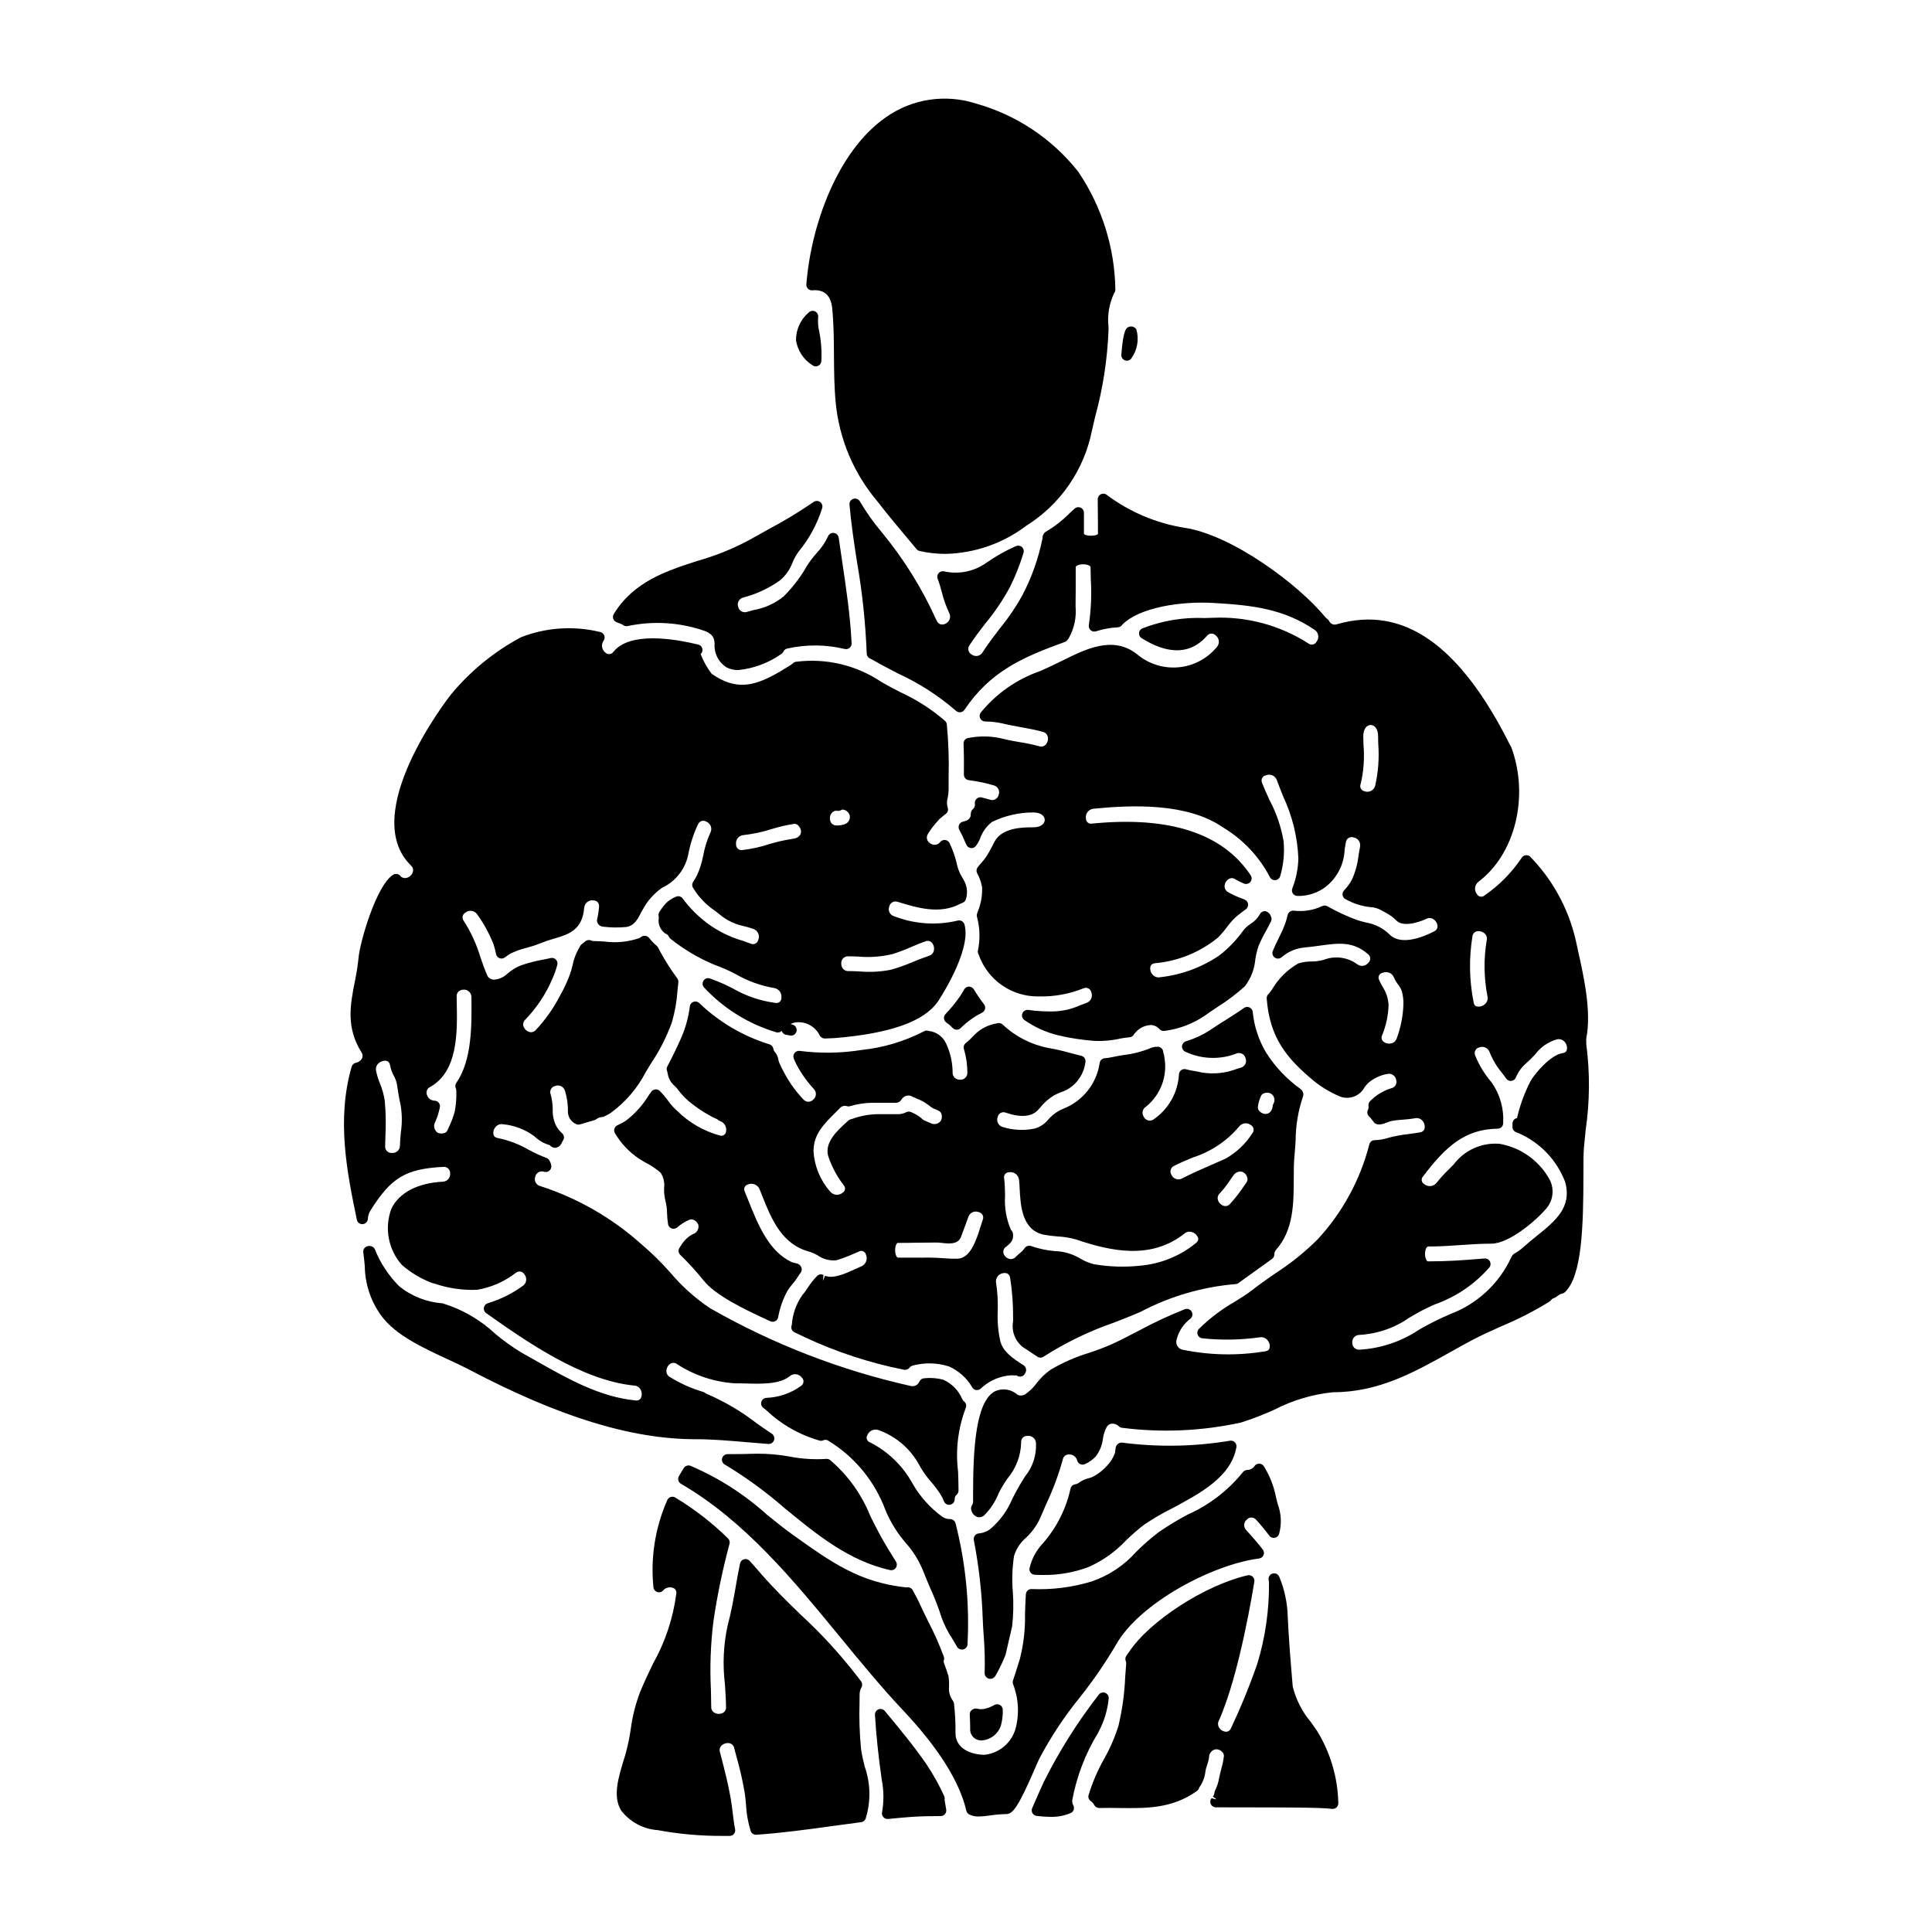 <?xml version="1.0" encoding="UTF-8"?>
<!-- Uploaded to: SVG Repo, www.svgrepo.com, Generator: SVG Repo Mixer Tools -->
<svg fill="#000000" width="800px" height="800px" version="1.1" viewBox="144 144 512 512" xmlns="http://www.w3.org/2000/svg">
 <g>
  <path d="m402.07 406.18c-0.285-0.441-0.766-0.711-1.289-0.723-0.527 0.004-1.008 0.293-1.262 0.754-0.367 0.645-0.73 1.262-1.094 1.797-1.152 1.676-2.438 3.258-3.848 4.723-0.305 0.316-0.457 0.75-0.41 1.188 0.043 0.438 0.281 0.832 0.648 1.078 0.602 0.41 1.16 0.891 1.66 1.426 0.559 0.59 1.484 0.617 2.078 0.066 1.66-1.66 3.578-3.047 5.676-4.102 0.406-0.191 0.707-0.555 0.812-0.992 0.109-0.438 0.008-0.898-0.266-1.254-0.984-1.266-1.887-2.586-2.707-3.961z"/>
  <path d="m403.7 605.22c0.125 0 0.246 0.02 0.375 0.02 2.348-0.125 4.387-1.66 5.152-3.887 0.402-1.418 0.574-2.894 0.508-4.371-0.047-0.504-0.348-0.949-0.797-1.18-0.449-0.23-0.984-0.219-1.422 0.035-0.684 0.398-1.418 0.703-2.18 0.91-0.781 0.246-1.613 0.27-2.406 0.066-0.359-0.086-0.738-0.035-1.062 0.145-0.559 0.25-0.906 0.812-0.875 1.426 0.062 1.18 0.117 2.363 0.117 3.629-0.086 0.77 0.141 1.539 0.625 2.141 0.488 0.602 1.195 0.988 1.965 1.066z"/>
  <path d="m374.62 545.71c-2.293-5.715-5.941-10.785-10.625-14.777-0.301-0.238-0.684-0.348-1.066-0.309-3.25 0.207-6.516-0.008-9.711-0.629-2.844-0.516-5.731-0.77-8.625-0.754-2.613 0.09-5.223 0.121-7.805 0.121-0.668 0-1.254 0.453-1.422 1.102-0.168 0.645 0.121 1.324 0.703 1.652 5.613 3.375 10.914 7.238 15.848 11.551 8.383 6.891 17.047 14.02 27.969 16.422 0.102 0.023 0.207 0.035 0.312 0.035 0.539-0.004 1.031-0.293 1.289-0.766 0.262-0.469 0.246-1.039-0.039-1.496-1.52-2.434-3.148-5.039-4.602-7.793-0.82-1.512-1.535-2.969-2.227-4.359z"/>
  <path d="m359.31 240.79c0.254 0.191 0.566 0.297 0.887 0.297 0.223 0 0.441-0.051 0.645-0.148 0.496-0.242 0.816-0.742 0.828-1.297 0.145-2.894-0.102-5.797-0.738-8.621-0.156-1.016-0.191-2.043-0.102-3.062 0.043-0.617-0.305-1.199-0.867-1.453-0.566-0.254-1.227-0.129-1.66 0.312-2.141 1.836-3.367 4.516-3.359 7.336 0.414 2.742 2.012 5.172 4.367 6.637z"/>
  <path d="m359.28 220.94c3.176-0.289 4.93 1.352 5.273 4.828 0.395 4.086 0.43 8.305 0.457 12.379 0.027 4.144 0.059 8.426 0.469 12.633v0.004c0.938 9.605 4.781 18.695 11.02 26.059 2.754 3.574 5.68 7.051 8.5 10.414l1.906 2.269v0.004c0.211 0.25 0.496 0.426 0.816 0.496 2.262 0.504 4.574 0.758 6.891 0.762 7.723-0.184 15.195-2.789 21.355-7.453 9.023-5.641 15.32-14.754 17.402-25.191l0.855-3.688c2.047-7.465 3.238-15.137 3.543-22.871v-0.965c-0.352-3.082 0.18-6.203 1.527-8.996 0.172-0.227 0.273-0.5 0.293-0.785-0.152-11.18-3.574-22.07-9.84-31.332-6.894-8.73-16.379-15.055-27.09-18.059-8.09-2.621-16.938-1.277-23.883 3.625-12.891 8.953-19.871 28.699-21.082 44.293-0.031 0.43 0.129 0.855 0.438 1.156 0.309 0.305 0.734 0.457 1.164 0.418z"/>
  <path d="m442.09 239.48c0.605 0.242 1.297 0.059 1.695-0.453 1.637-2.238 2.133-5.113 1.348-7.773-0.391-0.559-1.07-0.832-1.734-0.703-1.039 0.262-1.707 0.895-2.234 7.441h-0.004c-0.051 0.645 0.328 1.25 0.93 1.488z"/>
  <path d="m410.54 438.87c4 1.352 6.875 1.102 8.562-0.734l0.543-0.602v-0.004c1.016-1.281 2.254-2.375 3.656-3.227 0.602-0.324 1.223-0.609 1.859-0.852 1.684-0.539 3.172-1.551 4.297-2.914 1.223-1.461 1.992-3.254 2.203-5.148 0.086-0.746-0.402-1.438-1.133-1.605-1.074-0.246-2.141-0.531-3.195-0.812-1.848-0.523-3.719-0.949-5.609-1.273-4.519-0.891-8.695-3.047-12.035-6.219-0.352-0.312-0.832-0.438-1.293-0.336-0.035 0-0.598 0.137-0.625 0.148-1.852 0.348-3.574 1.191-4.984 2.441-0.395 0.363-0.789 0.742-1.133 1.117-0.512 0.555-1.066 1.062-1.66 1.523-0.512 0.367-0.734 1.023-0.547 1.625 0.609 2.039 0.918 4.152 0.918 6.277 0.02 0.512-0.18 1.004-0.547 1.359-0.367 0.352-0.867 0.531-1.375 0.496-0.52 0.035-1.027-0.145-1.402-0.5-0.379-0.352-0.594-0.848-0.59-1.367 0-2.688-0.598-5.344-1.75-7.777-0.84-1.805-2.562-3.043-4.539-3.269-0.426-0.168-0.906-0.137-1.305 0.09-5.113 2.652-10.684 4.324-16.414 4.93-5.461 0.879-11.023 0.969-16.512 0.262-0.516-0.07-1.031 0.141-1.355 0.551s-0.406 0.957-0.219 1.445c0.234 0.613 0.504 1.207 0.812 1.785 1.234 2.293 2.75 4.414 4.519 6.324 0.367 0.379 0.562 0.895 0.531 1.426-0.027 0.527-0.273 1.02-0.684 1.359-0.328 0.371-0.801 0.582-1.297 0.582-0.496 0-0.969-0.211-1.301-0.582-1.836-1.922-3.422-4.066-4.723-6.383-0.664-1.145-1.258-2.328-1.773-3.543-0.039-0.105-0.078-0.293-0.133-0.496h-0.004c-0.09-0.727-0.371-1.418-0.812-2.004-0.281-0.277-0.469-0.637-0.539-1.023-0.09-0.559-0.488-1.016-1.027-1.18-6.981-2.144-13.359-5.894-18.625-10.949-0.402-0.379-0.98-0.504-1.5-0.328-0.523 0.18-0.902 0.633-0.98 1.18-0.352 2.848-1.105 5.633-2.246 8.266-1.246 2.816-2.465 5.328-3.719 7.676h-0.004c-0.191 0.363-0.227 0.793-0.094 1.18 0.094 0.242 0.16 0.492 0.191 0.746 0.207 1.309 0.895 2.492 1.926 3.324 0.25 0.25 0.484 0.512 0.703 0.789 1.094 1.504 2.406 2.84 3.894 3.953l0.305 0.219v0.004c1.344 1.035 2.766 1.965 4.254 2.777 0.59 0.355 1.207 0.664 1.848 0.922l0.289 0.168h-0.004c0.18 0.188 0.402 0.32 0.648 0.395 1.164 0.395 1.852 1.594 1.602 2.797-0.039 0.363-0.238 0.691-0.539 0.898-0.305 0.207-0.684 0.27-1.039 0.172-4.293-1.168-8.215-3.426-11.379-6.559-0.91-0.805-1.723-1.711-2.422-2.703-0.668-0.918-1.402-1.781-2.199-2.586-0.32-0.297-0.75-0.438-1.184-0.395-0.426 0.043-0.816 0.266-1.066 0.617l-0.625 0.887c-1.582 2.617-3.641 4.918-6.07 6.777-0.727 0.469-1.492 0.883-2.281 1.23-0.383 0.184-0.672 0.52-0.789 0.926-0.121 0.406-0.059 0.848 0.172 1.203 1.602 2.711 3.801 5.019 6.422 6.762 0.562 0.363 1.18 0.723 1.852 1.098 1.371 0.703 2.652 1.57 3.816 2.586 0.773 1.199 1.094 2.633 0.91 4.051-0.039 1.207 0.094 2.414 0.395 3.582 0.254 1.031 0.387 2.09 0.391 3.152 0.031 0.953 0.117 1.906 0.266 2.852 0.094 0.523 0.461 0.953 0.965 1.129 0.5 0.176 1.055 0.07 1.457-0.273 0.988-0.875 2.113-1.574 3.332-2.07 0.371-0.121 0.773-0.082 1.117 0.105 0.535 0.262 0.953 0.719 1.156 1.277 0.23 1.105-0.438 2.199-1.527 2.5-1.008 0.527-1.879 1.281-2.547 2.207l-0.277 0.395c-0.195 0.285-0.395 0.559-0.555 0.848l0.004-0.004c-0.492 0.59-0.449 1.457 0.098 1.996 2.199 2.141 4.266 4.41 6.191 6.801 3.102 3.883 10.352 7.477 17.711 10.82 0.414 0.184 0.891 0.172 1.293-0.035 0.402-0.211 0.684-0.594 0.762-1.039 0.434-2.453 1.262-4.82 2.461-7.004 0.383-0.617 0.812-1.199 1.293-1.742 0.535-0.621 1.027-1.277 1.469-1.969 0.152-0.273 0.332-0.52 0.504-0.766l0.332-0.473c0.238-0.438 0.246-0.961 0.023-1.406-0.23-0.469-0.668-0.805-1.18-0.91-0.473-0.07-0.938-0.195-1.383-0.375-6.062-2.875-8.902-9.996-11.414-16.281l-0.938-2.336v0.004c-0.203-0.348-0.23-0.773-0.078-1.148 0.156-0.375 0.473-0.656 0.867-0.762 0.566-0.254 1.211-0.273 1.789-0.051 0.578 0.219 1.047 0.664 1.301 1.23l0.723 1.797c2.434 6.102 5.191 13.012 12.715 14.879 0.68 0.238 1.34 0.539 1.969 0.898 1.449 1.043 3.238 1.508 5.012 1.305 1.656-0.504 3.273-1.117 4.848-1.836l1.074-0.461c0.344-0.199 0.762-0.227 1.133-0.074 0.367 0.156 0.641 0.473 0.738 0.863 0.535 1.188 0.008 2.582-1.18 3.121-0.484 0.199-1.012 0.445-1.574 0.699-2.488 1.145-5.879 2.719-8.082 1.801l-0.562 1.367 0.152-1.574h0.004c-0.555-0.273-1.223-0.176-1.676 0.25-0.918 0.926-1.734 1.953-2.43 3.062-0.465 0.715-0.973 1.402-1.52 2.055-1.629 2.328-2.586 5.062-2.777 7.898-0.16 0.355-0.172 0.762-0.035 1.125 0.137 0.367 0.418 0.66 0.773 0.824 1.023 0.473 1.969 0.91 2.781 1.32v-0.004c8.352 3.906 17.141 6.785 26.184 8.582 0.547 0.121 1.117-0.078 1.473-0.512 0.23-0.293 0.547-0.5 0.906-0.594 3.144-0.836 6.457-0.754 9.555 0.234 2.606 1.145 4.777 3.094 6.195 5.566 0.219 0.367 0.586 0.621 1.008 0.695 0.086 0.008 0.168 0.008 0.254 0 0.371 0 0.73-0.137 1-0.391 0.105-0.09 0.211-0.188 0.469-0.438v0.004c2.125-1.832 4.789-2.918 7.59-3.086 1.008 0 1.43 0.094 1.387 0 0.375 0.32 0.883 0.434 1.359 0.297 0.477-0.133 0.852-0.496 1.004-0.969 0.402-0.688 0.188-1.574-0.488-2-2.981-1.875-5.324-3.543-6.117-6.203-0.617-2.707-0.859-5.488-0.719-8.266 0.082-2.469-0.066-4.941-0.445-7.383-0.098-0.594 0.051-1.203 0.41-1.684 0.363-0.48 0.906-0.793 1.504-0.863 0.398-0.082 0.816-0.027 1.18 0.164 0.355 0.242 0.586 0.633 0.629 1.066 0.566 3.543 0.832 7.133 0.789 10.723v0.812c-0.469 2.57 0.516 5.188 2.559 6.812 1.137 0.75 2.309 1.504 3.75 2.477 0.516 0.43 1.258 0.457 1.801 0.062 5.832-3.727 12.082-6.75 18.625-9.004 2.519-0.984 4.938-1.934 7.109-2.887h-0.004c7.769-4.086 16.281-6.574 25.031-7.316 0.301-0.004 0.59-0.098 0.836-0.273 2.992-2.125 5.984-4.277 8.914-6.402h0.004c0.379-0.273 0.609-0.711 0.613-1.18-0.008-0.492 0.18-0.969 0.523-1.324 4.578-5.18 4.598-12.289 4.621-18.562 0-2.203 0-4.281 0.191-6.242 0.133-1.414 0.219-2.789 0.305-4.148 0.027-3.981 0.699-7.93 1.992-11.699 0.168-0.684-0.078-1.402-0.633-1.84-3.652-2.606-6.773-5.894-9.184-9.68-1.961-3.297-3.172-6.984-3.543-10.805-0.062-0.52-0.395-0.969-0.875-1.18-0.477-0.215-1.035-0.152-1.457 0.156-1.551 1.117-3.215 2.152-4.789 3.148-1.277 0.789-2.504 1.574-3.57 2.297v0.004c-2.152 1.488-4.523 2.629-7.031 3.379-0.559 0.18-0.957 0.676-1.016 1.258-0.062 0.586 0.23 1.148 0.742 1.438 4.34 2.09 9.352 2.266 13.828 0.488 0.48-0.148 1.004-0.086 1.438 0.172 0.438 0.258 0.742 0.684 0.844 1.18 0.18 0.488 0.148 1.027-0.09 1.492-0.234 0.465-0.652 0.809-1.148 0.953l-0.922 0.27v-0.004c-3.016 1.195-6.301 1.547-9.5 1.012-0.648-0.172-1.328-0.293-2.008-0.395-0.707-0.102-1.402-0.25-2.086-0.441-0.422-0.129-0.879-0.066-1.246 0.176-0.371 0.238-0.613 0.633-0.66 1.074-0.246 4.863-2.758 9.332-6.789 12.066-0.426 0.273-0.945 0.348-1.43 0.211-0.48-0.137-0.883-0.477-1.102-0.93-0.301-0.426-0.41-0.957-0.301-1.465 0.109-0.512 0.426-0.953 0.871-1.219 3.938-3.172 5.809-8.258 4.859-13.227 0-0.277-0.059-0.555-0.168-0.812-0.074-0.156-0.113-0.324-0.113-0.492-0.031-0.398-0.223-0.77-0.527-1.023-0.309-0.258-0.707-0.379-1.102-0.336-0.457-0.004-0.91 0.066-1.344 0.207-2.43 1.023-4.996 1.699-7.617 2-1.137 0.188-2.238 0.395-3.254 0.602-0.555 0.121-1.117 0.203-1.68 0.238-0.66 0.062-1.199 0.559-1.316 1.211-0.383 2.68-1.469 5.211-3.141 7.34-1.676 2.125-3.879 3.773-6.391 4.781-1.574 0.625-2.973 1.617-4.082 2.891-0.941 1.188-2.242 2.039-3.703 2.43-2.812 0.559-5.723 0.402-8.461-0.453-0.531-0.176-0.965-0.562-1.199-1.066-0.238-0.508-0.25-1.09-0.043-1.609 0.102-0.449 0.398-0.832 0.805-1.047 0.41-0.211 0.895-0.234 1.32-0.062zm56.73 21.371c1.047-1.148 1.996-2.379 2.848-3.68l0.727-1.031c0.398-0.625 1.07-1.023 1.809-1.066 0.336 0.004 0.66 0.098 0.941 0.277 0.492 0.309 0.836 0.805 0.957 1.371 0.109 0.402 0.043 0.832-0.176 1.184l-0.641 0.922-0.004-0.004c-1.121 1.707-2.379 3.32-3.758 4.828-0.383 0.477-1.012 0.688-1.605 0.539-0.766-0.223-1.371-0.812-1.605-1.574-0.188-0.637 0.012-1.324 0.508-1.766zm1.492-9.18c-1.203 0.547-2.422 1.074-3.629 1.602-2.617 1.133-5.32 2.309-7.918 3.664l-0.004 0.004c-0.492 0.254-1.066 0.293-1.59 0.105-0.52-0.184-0.941-0.578-1.164-1.086-0.262-0.395-0.336-0.879-0.211-1.336 0.129-0.453 0.449-0.828 0.875-1.027 1.574-0.82 3.25-1.516 4.91-2.211 4.797-1.512 9.066-4.352 12.316-8.188 0.352-0.484 0.887-0.801 1.484-0.883 0.594-0.078 1.195 0.086 1.664 0.457 0.375 0.207 0.637 0.57 0.711 0.988 0.078 0.422-0.039 0.852-0.316 1.176-1.781 2.805-4.231 5.117-7.129 6.734zm8.582-13.656h-0.004c0.125-1.051 0.418-2.078 0.871-3.035 0.176-0.336 0.488-0.586 0.859-0.676 0.234-0.074 0.48-0.113 0.727-0.113 0.355-0.012 0.707 0.074 1.016 0.246 0.879 0.543 1.188 1.676 0.703 2.59-0.137 0.203-0.219 0.441-0.242 0.684-0.043 0.492-0.328 2.102-1.969 2.102v0.004c-0.59-0.039-1.145-0.309-1.539-0.75-0.281-0.281-0.438-0.664-0.426-1.062zm-107.55 3.137-0.359 0.082c-0.23 0.066-0.445 0.184-0.629 0.344l-0.48 0.441c-2.438 2.211-6.121 5.555-4.723 9.316 0.922 2.641 2.262 5.117 3.969 7.336 0.285 0.289 0.418 0.695 0.359 1.098s-0.305 0.754-0.66 0.949c-0.48 0.395-1.102 0.578-1.719 0.512-0.621-0.066-1.184-0.383-1.57-0.871-2.606-2.957-4.148-6.695-4.394-10.625 0-4.516 2.644-7.141 6-10.465l1.02-1.023v-0.004c0.328-0.359 0.789-0.57 1.273-0.59 0.188 0.004 0.375 0.035 0.555 0.098 0.285 0.09 0.59 0.09 0.875 0 2-0.598 4.074-0.898 6.16-0.895h6.188c0.57-0.094 1.059-0.457 1.312-0.973h0.02c0.609-0.953 1.875-1.238 2.832-0.633 0.395 0.18 0.789 0.355 1.18 0.523 0.805 0.305 1.57 0.691 2.293 1.156 0.52 0.34 1.02 0.711 1.496 1.109 0.172 0.121 0.355 0.223 0.547 0.312l0.355 0.152c0.379 0.141 0.75 0.305 1.109 0.492 0.344 0.184 0.598 0.5 0.699 0.879 0.18 0.566 0.129 1.184-0.137 1.719-0.641 0.922-1.887 1.188-2.848 0.609l-0.438-0.176c-0.395-0.172-0.832-0.348-1.266-0.551-0.211-0.141-0.406-0.297-0.586-0.469-0.234-0.215-0.48-0.414-0.738-0.598-0.652-0.434-1.344-0.801-2.07-1.098-0.406-0.176-0.867-0.156-1.262 0.047-0.672 0.355-1.426 0.535-2.188 0.523h-5.512c-2.277 0.051-4.527 0.48-6.664 1.27zm12.176 32.84c1.262 0 2.754 0 4.352-0.043 1.73-0.023 3.543-0.051 5.242-0.051v-0.004c0.66-0.027 1.316 0.004 1.969 0.09 1.625 0.199 4.328 0.539 5.117-1.523l0.621-1.668c0.465-1.234 0.93-2.473 1.363-3.727v-0.004c0.195-0.539 0.605-0.977 1.129-1.203 0.527-0.23 1.125-0.234 1.652-0.012 0.438 0.102 0.805 0.395 1 0.801 0.195 0.402 0.199 0.875 0.008 1.281-0.172 0.5-0.355 1.066-0.543 1.672-1.117 3.543-2.644 8.391-6.019 8.57-1.312 0.039-2.625-0.004-3.934-0.125-1.117-0.074-2.242-0.148-3.328-0.148l-0.445-0.004c-2.586 0.031-8.16 0-8.168 0-0.355 0-0.762-0.859-0.762-1.969-0.004-1.109 0.391-1.949 0.746-1.949zm28.496 1.152c0.137-0.133 0.285-0.254 0.438-0.367 0.578-0.402 1.051-0.945 1.375-1.574 0.184-0.523 0.242-1.082 0.172-1.633-0.02-0.242-0.102-0.477-0.238-0.68-0.098-0.137-0.203-0.27-0.312-0.395-1.234-2.852-1.766-5.957-1.547-9.055-0.031-1.574-0.066-3.148-0.238-4.547l-0.004 0.004c-0.098-0.398-0.004-0.816 0.25-1.133 0.254-0.32 0.641-0.5 1.051-0.492 0.613-0.102 1.242 0.051 1.742 0.422 0.496 0.371 0.824 0.93 0.902 1.547 0.082 0.676 0.121 1.48 0.164 2.363 0.227 4.481 0.574 11.25 6.754 12.281 1.066 0.184 2.168 0.285 3.281 0.395l0.004-0.004c1.676 0.082 3.336 0.355 4.949 0.816 9.23 3.148 19.852 5.418 28.68-1.574 0.598-0.512 1.438-0.645 2.164-0.336 0.73 0.266 1.285 0.875 1.48 1.629 0.027 0.164 0.098 0.668-0.613 1.234v0.004c-4.223 3.438-9.383 5.523-14.809 5.984-4.074 0.43-8.184 0.297-12.223-0.391-1.242-0.32-2.438-0.812-3.543-1.465-1.73-1.051-3.668-1.711-5.68-1.938-2.516-0.113-5.004-0.586-7.387-1.406-0.648-0.242-1.383 0-1.754 0.582-0.355 0.496-0.781 0.934-1.266 1.305-0.332 0.289-0.672 0.586-1.027 0.938-0.438 0.516-1.133 0.734-1.785 0.562-0.707-0.195-1.27-0.734-1.492-1.434-0.18-0.605 0.023-1.262 0.512-1.66z"/>
  <path d="m342.09 526.21c1.848 0.156 3.691 0.32 5.531 0.453h-0.004c0.672 0.051 1.289-0.359 1.508-0.992s-0.02-1.336-0.578-1.707c-1.363-0.906-2.707-1.859-4.062-2.809v-0.004c-4.031-3.113-8.438-5.707-13.113-7.731-0.195-0.082-0.383-0.188-0.555-0.312-0.141-0.105-0.301-0.188-0.469-0.238-3.113-0.91-6.086-2.242-8.836-3.957-0.598-0.328-0.949-0.973-0.91-1.652 0.039-0.801 0.484-1.531 1.18-1.93 0.523-0.266 1.152-0.203 1.613 0.16 4.648 3.027 10.008 4.793 15.543 5.117 0.789-0.027 1.766 0 2.824 0.031 3.961 0.109 8.914 0.254 11.57-1.969h0.004c0.465-0.379 1.066-0.551 1.66-0.477 0.594 0.074 1.133 0.387 1.488 0.871 0.32 0.289 0.484 0.711 0.449 1.141-0.035 0.43-0.266 0.82-0.625 1.059-2.699 1.961-5.926 3.07-9.262 3.188-0.602 0.055-1.109 0.469-1.281 1.047-0.176 0.578 0.023 1.203 0.496 1.578l0.906 0.723-0.004 0.004c4.008 3.773 8.871 6.523 14.172 8.004 0.281 0.043 0.57 0.004 0.828-0.113 0.504-0.227 1.09-0.145 1.508 0.207 6.894 4.25 12.168 10.688 14.98 18.281 1.32 3.184 3.144 6.137 5.41 8.738 1.891 2.133 3.414 4.57 4.508 7.207 0.609 1.602 1.305 3.215 1.996 4.832h-0.004c1.152 2.523 2.152 5.117 2.992 7.762 0.723 1.977 1.68 3.859 2.848 5.609 0.395 0.688 0.836 1.387 1.227 2.082 0.262 0.461 0.754 0.746 1.285 0.746 0.102 0.004 0.203-0.008 0.305-0.031 0.637-0.125 1.113-0.648 1.18-1.289 0.582-10.793-0.48-21.613-3.148-32.086-0.156-0.695-0.777-1.188-1.492-1.184-0.727 0.023-1.438-0.191-2.035-0.609-3.223-2.352-5.914-5.352-7.898-8.812-2.559-4.672-6.469-8.469-11.215-10.891-0.387-0.109-0.703-0.395-0.852-0.77-0.148-0.375-0.113-0.797 0.094-1.145 0.227-0.582 0.676-1.051 1.25-1.301s1.223-0.258 1.805-0.023c4.383 1.594 8.07 4.676 10.418 8.711 0.938 1.809 2.094 3.492 3.453 5.008 0.852 0.988 1.641 2.031 2.359 3.121 0.398 0.594 0.727 1.23 0.984 1.898 0.219 0.695 0.91 1.129 1.629 1.02 0.719-0.105 1.254-0.723 1.258-1.453-0.004-0.125 0.004-0.246 0.023-0.371 0.07-0.316 0.238-0.602 0.484-0.816 0.324-0.281 0.508-0.691 0.508-1.117 0-1.699-0.066-3.391-0.121-5.059-0.707-5.664-0.016-11.418 2.004-16.758 0.312-0.637 0.129-1.402-0.438-1.828-0.195-0.16-0.352-0.363-0.453-0.594-0.973-2.289-2.769-4.129-5.035-5.148-1.668-0.434-3.402-0.559-5.117-0.371-0.527 0.047-0.988 0.379-1.203 0.863-0.363 0.906-1.34 1.41-2.293 1.18-18.652-4.176-36.574-11.121-53.176-20.602-3.965-2.656-7.535-5.856-10.602-9.512-2.394-2.703-4.981-5.234-7.734-7.57-7.754-6.922-16.871-12.145-26.766-15.328-0.5-0.145-0.914-0.492-1.148-0.957-0.234-0.465-0.266-1.004-0.09-1.492 0.098-0.492 0.402-0.918 0.836-1.168 0.43-0.254 0.949-0.312 1.426-0.164l0.098 0.023c0.48 0.145 1 0.035 1.383-0.289 0.383-0.32 0.574-0.816 0.512-1.312-0.07-0.477-0.234-0.938-0.484-1.355-0.172-0.332-0.461-0.586-0.816-0.715-1.609-0.609-3.172-1.328-4.684-2.152-2.531-1.469-5.285-2.519-8.152-3.109-0.906-0.148-1.086-0.629-1.145-0.789h-0.004c-0.203-0.742-0.02-1.535 0.484-2.117 0.484-0.613 1.266-0.902 2.031-0.754 2.992 0.285 5.852 1.383 8.266 3.172 1.145 1.117 2.551 1.93 4.09 2.363 0.352 0.434 0.875 0.695 1.434 0.711 0.828-0.082 1.531-0.645 1.789-1.438 0.066-0.145 0.148-0.281 0.238-0.414 0.242-0.309 0.352-0.707 0.301-1.098-0.051-0.395-0.258-0.75-0.574-0.988-0.645-0.586-1.176-1.281-1.574-2.059-0.602-1.293-0.883-2.711-0.82-4.137-0.004-1.375-0.191-2.742-0.562-4.07-0.168-0.445-0.137-0.941 0.09-1.359s0.625-0.719 1.09-0.824c0.512-0.207 1.09-0.188 1.59 0.051 0.496 0.242 0.871 0.68 1.031 1.211 0.57 1.836 0.836 3.754 0.785 5.676 0.055 1.32 0.832 2.508 2.023 3.086 0.371 0.223 0.816 0.273 1.227 0.141 0.605-0.195 1.207-0.367 1.805-0.535 0.68-0.188 1.359-0.395 2.027-0.602 0.156-0.055 0.305-0.133 0.438-0.234 0.426-0.332 0.941-0.527 1.48-0.562 0.199-0.004 0.395-0.051 0.574-0.137 0.582-0.266 1.145-0.57 1.691-0.902 3.938-2.852 7.148-6.59 9.375-10.91l1.406-2.309c2.273-3.379 4.121-7.023 5.508-10.852 0.812-2.793 1.312-5.664 1.496-8.562l0.211-2.043c0.039-0.371-0.059-0.742-0.281-1.039-1.922-2.594-3.633-5.336-5.117-8.199-0.09-0.168-0.207-0.32-0.352-0.445-0.738-0.613-1.406-1.305-1.992-2.066-0.488-0.617-1.371-0.758-2.027-0.32-0.184 0.129-0.379 0.25-0.578 0.359-2.981 1.023-6.16 1.332-9.281 0.898-0.941-0.051-1.883-0.102-2.859-0.121h0.004c-0.242-0.012-0.48-0.07-0.699-0.172-0.543-0.207-1.16-0.078-1.574 0.332-0.281 0.254-0.578 0.492-0.895 0.703-0.246 0.234-0.441 0.52-0.57 0.832-0.887 1.488-1.508 3.121-1.832 4.82-0.195 0.828-0.434 1.641-0.719 2.441-0.703 1.887-1.559 3.715-2.559 5.469-1.711 3.34-3.883 6.426-6.453 9.16-0.348 0.395-0.855 0.605-1.379 0.578-1.02-0.145-1.824-0.949-1.969-1.969-0.023-0.52 0.188-1.023 0.574-1.371 3.066-3.168 5.519-6.883 7.234-10.949 0.5-1.141 0.914-2.32 1.238-3.523 0.145-0.5 0.016-1.039-0.344-1.418-0.352-0.383-0.883-0.547-1.387-0.43l-1.84 0.395v-0.004c-2.074 0.359-4.113 0.887-6.102 1.574-1.25 0.512-2.41 1.219-3.438 2.09-0.977 0.988-2.277 1.586-3.664 1.68-0.66-0.004-1.277-0.324-1.656-0.867-0.789-1.707-1.387-3.481-1.969-5.188-1.004-3.356-2.473-6.555-4.367-9.5-0.281-0.344-0.395-0.793-0.305-1.227 0.086-0.434 0.363-0.805 0.758-1.012 0.461-0.359 1.047-0.516 1.625-0.434s1.098 0.398 1.438 0.871c1.777 2.473 3.246 5.152 4.363 7.984 0.273 0.859 0.5 1.73 0.672 2.617 0.105 0.488 0.453 0.891 0.922 1.066 0.465 0.176 0.992 0.102 1.395-0.195 0.617-0.461 1.207-0.871 1.434-0.992 1.391-0.68 2.848-1.207 4.352-1.574 1.285-0.336 2.547-0.75 3.777-1.246 1.145-0.465 2.312-0.859 3.504-1.18 3.688-1.082 7.508-2.203 7.965-8.188h0.004c0.051-0.59 0.344-1.133 0.805-1.5 0.465-0.367 1.059-0.527 1.645-0.441 0.441-0.016 0.863 0.172 1.152 0.508 0.285 0.336 0.406 0.781 0.324 1.215-0.078 1.145-0.254 2.281-0.527 3.394-0.055 0.438 0.078 0.883 0.363 1.219 0.297 0.355 0.723 0.578 1.18 0.621 2.047 0.258 4.109 0.289 6.16 0.094 2.16-0.285 3.125-2.172 3.832-3.543 0.168-0.34 0.336-0.664 0.516-0.953h0.004c1.223-2.324 2.977-4.332 5.117-5.859 3.734-1.73 6.387-5.184 7.082-9.242 0.52-2.633 1.363-5.191 2.512-7.613 0.172-0.418 0.516-0.734 0.941-0.875 0.43-0.137 0.895-0.078 1.273 0.164 0.535 0.219 0.957 0.652 1.16 1.191 0.207 0.543 0.184 1.145-0.066 1.664-0.883 1.922-1.523 3.941-1.91 6.019-0.34 1.871-0.914 3.695-1.703 5.426-0.293 0.562-0.621 1.105-0.977 1.625-0.297 0.434-0.344 0.988-0.125 1.461 1.492 2.531 3.543 4.684 5.996 6.297 0.625 0.484 1.227 0.953 1.758 1.406 1.773 1.316 3.816 2.223 5.984 2.641 0.828 0.227 1.648 0.449 2.418 0.73v0.004c0.551 0.211 0.996 0.641 1.223 1.188 0.23 0.543 0.227 1.16-0.012 1.703-0.098 0.422-0.383 0.777-0.773 0.965-0.387 0.188-0.84 0.191-1.234 0.008l-2.195-0.789v0.004c-3.41-0.992-6.609-2.594-9.445-4.727-2.406-1.82-4.543-3.977-6.344-6.402-0.402-0.602-1.184-0.816-1.84-0.512-0.969 0.395-1.855 0.969-2.606 1.695-0.648 0.715-1.23 1.484-1.746 2.301-0.215 0.332-0.293 0.738-0.207 1.125 0.047 0.238 0.047 0.48 0 0.715-0.148 1.34 0.348 2.668 1.34 3.578 0.156 0.18 0.359 0.316 0.586 0.395 0.371 0.156 0.664 0.457 0.812 0.832 0.09 0.18 0.219 0.344 0.375 0.477 3.523 2.812 7.422 5.129 11.578 6.875 2.012 0.719 3.973 1.582 5.859 2.586 3.098 1.777 6.484 3 10.004 3.602 0.609 0.082 1.16 0.402 1.531 0.895 0.371 0.492 0.527 1.109 0.438 1.719 0.023 0.418-0.156 0.824-0.484 1.086-0.328 0.262-0.762 0.352-1.164 0.238-3.922-0.512-7.699-1.793-11.125-3.769-1.762-0.93-3.582-1.742-5.453-2.43l-0.633-0.246-0.004-0.004c-0.645-0.254-1.379-0.027-1.766 0.547-0.387 0.578-0.324 1.344 0.156 1.848 5.219 5.602 11.844 9.703 19.184 11.871 0.504 0.125 1.039-0.035 1.391-0.414 0.117 0.5 0.496 0.895 0.988 1.031l1.148 0.203c0.113 0.027 0.23 0.043 0.348 0.043 0.703-0.004 1.309-0.508 1.441-1.199s-0.242-1.383-0.895-1.648c-0.227-0.09-0.461-0.164-0.699-0.219 0.328-0.168 0.68-0.301 1.043-0.391 2.668-0.465 5.332 0.848 6.59 3.246 0.246 0.586 0.812 0.969 1.445 0.984 0.91-0.031 1.789-0.062 2.754-0.125 14.664-1.223 23.578-4.402 27.23-9.707 0.09-0.129 8.992-13.43 7.027-20.398v-0.004c-0.113-0.383-0.375-0.707-0.73-0.895-0.352-0.191-0.762-0.23-1.145-0.109-5.594 1.32-11.457 0.906-16.809-1.18-0.52-0.152-0.945-0.512-1.184-0.992-0.238-0.484-0.266-1.043-0.07-1.547 0.094-0.48 0.391-0.898 0.816-1.145 0.426-0.246 0.938-0.293 1.402-0.129 4.984 1.543 11.188 3.461 16.633 0.508 0.184-0.09 0.371-0.168 0.566-0.234 0.453-0.172 0.793-0.551 0.918-1.02 0.457-1.516 0.328-3.148-0.363-4.578l-0.535-0.973v0.004c-0.594-0.945-1.051-1.965-1.359-3.035-0.438-2.16-1.145-4.254-2.098-6.238-0.223-0.461-0.672-0.773-1.184-0.82-0.508-0.047-1.008 0.172-1.316 0.582-0.652 0.809-1.836 0.934-2.644 0.285-0.418-0.242-0.719-0.645-0.828-1.117-0.109-0.469-0.016-0.965 0.254-1.363 0.77-1.258 1.664-2.43 2.672-3.504 0.23-0.332 0.523-0.617 0.863-0.836 0.395-0.336 0.75-0.641 1.18-0.949v0.004c0.555-0.406 0.754-1.137 0.488-1.766-0.227-0.82-0.219-1.688 0.023-2.504 0.145-0.707 0.227-1.426 0.246-2.148v-3.367 0.004c0.125-4.656-0.035-9.316-0.477-13.953-0.039-0.352-0.203-0.68-0.465-0.918-3.531-3.062-7.484-5.609-11.734-7.559-1.66-0.855-3.352-1.727-5.055-2.711-6.672-4.516-14.762-6.438-22.754-5.398-0.293 0.047-0.566 0.184-0.785 0.391-0.129 0.137-0.273 0.258-0.426 0.363-8.051 5.074-13.5 7.75-21.113 2.406-1.219-1.582-2.195-3.336-2.902-5.199 0.406-0.367 0.574-0.93 0.441-1.461-0.133-0.527-0.551-0.941-1.082-1.07-6.527-1.574-18.105-3.461-22.469 1.906v-0.004c-0.219 0.352-0.582 0.582-0.992 0.629s-0.816-0.09-1.109-0.379c-1.008-0.73-1.246-2.129-0.531-3.148 0.285-0.391 0.363-0.895 0.211-1.355-0.152-0.457-0.523-0.812-0.992-0.945-6.981-1.734-14.328-1.27-21.035 1.332-7.156 3.812-13.496 8.992-18.656 15.246-1.004 1.285-24.5 31.637-10.566 45.266 0.387 0.336 0.602 0.832 0.582 1.344-0.051 0.496-0.277 0.961-0.637 1.309-0.355 0.379-0.836 0.621-1.352 0.684-0.453 0.031-0.906-0.109-1.258-0.395-0.078-0.105-0.164-0.207-0.254-0.305-0.484-0.449-1.211-0.523-1.777-0.184-4.469 2.711-8.855 17.953-9.188 21.996v-0.004c-0.227 2.195-0.57 4.379-1.031 6.535-1.145 5.859-2.336 11.918 1.781 18.5 0.336 0.453 0.41 1.051 0.199 1.574-0.324 0.645-0.934 1.102-1.645 1.234-0.543 0.109-0.98 0.512-1.137 1.039-4.074 14.113-1.18 28.152 1.375 40.539v0.004c0.145 0.719 0.797 1.227 1.531 1.18 0.73-0.043 1.32-0.613 1.391-1.344 0.023-0.734 0.227-1.453 0.586-2.098 5.555-8.906 9.375-11.215 19.465-11.738v0.004c0.461-0.039 0.918 0.121 1.25 0.441 0.336 0.32 0.523 0.766 0.508 1.23 0.062 0.555-0.105 1.109-0.469 1.535-0.359 0.426-0.879 0.688-1.438 0.715-6.754 0.352-11.605 2.902-13.672 7.172-0.934 2.508-1.164 5.219-0.672 7.844 0.496 2.629 1.699 5.07 3.477 7.066 2.375 2.066 5.098 3.688 8.047 4.785l0.605 0.145v0.004c3.641 1.246 7.481 1.801 11.324 1.633 3.734-0.641 7.25-2.191 10.234-4.523 0.352-0.277 0.812-0.387 1.254-0.293 0.441 0.094 0.816 0.379 1.027 0.777 0.355 0.453 0.504 1.035 0.418 1.605-0.09 0.57-0.41 1.078-0.887 1.406-2.793 2.027-5.906 3.57-9.211 4.574-0.559 0.141-0.984 0.594-1.09 1.16-0.109 0.566 0.125 1.145 0.594 1.48 10.688 7.527 25.324 17.836 39.281 19.203h0.004c0.754 0.047 1.418 0.52 1.715 1.219 0.344 0.715 0.309 1.555-0.094 2.242-0.316 0.402-0.84 0.59-1.34 0.473-9.445-0.922-18-5.769-26.27-10.461-1.348-0.762-2.684-1.527-4.019-2.266-2.363-1.453-4.625-3.07-6.766-4.84-4-3.777-8.82-6.574-14.086-8.176-4.223-0.293-8.246-1.891-11.52-4.57-2.785-2.809-4.969-6.148-6.43-9.82-0.203-0.359-0.539-0.625-0.934-0.742-0.418-0.121-0.867-0.086-1.258 0.105-0.59 0.273-0.926 0.898-0.836 1.543 0.184 1.309 0.297 2.516 0.395 3.672 0.062 4.754 1.617 9.367 4.441 13.191 3.754 5.086 11.02 8.438 17.438 11.414 1.969 0.902 3.805 1.754 5.41 2.594 24.129 12.719 43.336 18.637 60.445 18.637 4.414 0 9.121 0.406 13.672 0.801zm-96.129-90.492c-0.227-1.582-0.656-3.133-1.273-4.606-0.457-1.098-0.805-2.242-1.035-3.41-0.141-0.77 0.164-1.551 0.789-2.023 0.445-0.363 0.996-0.566 1.574-0.582 0.195-0.004 0.391 0.031 0.574 0.098 0.152 0.059 0.633 0.242 0.789 1.145l-0.004 0.004c0.191 0.984 0.535 1.934 1.016 2.812 0.336 0.602 0.586 1.246 0.75 1.918l0.207 1.309c0.219 1.445 0.453 2.906 0.789 4.305 0.43 2.441 0.461 4.941 0.094 7.394-0.109 1.211-0.215 2.414-0.246 3.57h-0.004c-0.004 0.531-0.23 1.035-0.621 1.391-0.395 0.359-0.914 0.539-1.445 0.5h-0.059c-0.488 0.035-0.969-0.148-1.312-0.496s-0.52-0.832-0.477-1.32l0.066-2.488c0.176-3.172 0.121-6.356-0.172-9.52zm18.805-3.391h0.004c0.094 0.215 0.148 0.449 0.152 0.688 0.078 1.898-0.066 3.797-0.434 5.66-0.398 1.395-0.914 2.754-1.543 4.059l-0.395 0.871h0.004c-0.172 0.332-0.473 0.578-0.832 0.672-0.574 0.195-1.203 0.156-1.746-0.105-0.93-0.641-1.203-1.895-0.625-2.863 0.539-1.238 0.949-2.523 1.223-3.844 0.09-0.434-0.02-0.887-0.301-1.23s-0.699-0.543-1.145-0.543h-0.043c-0.945-0.062-1.742-0.73-1.969-1.648-0.258-0.777 0.105-1.625 0.848-1.969 7.438-4.129 7.223-14.516 7.086-22.105l-0.035-1.883h-0.004c-0.035-0.504 0.156-0.996 0.523-1.344 0.387-0.312 0.867-0.484 1.363-0.477 0.527-0.02 1.043 0.176 1.426 0.543 0.383 0.367 0.602 0.871 0.609 1.402 0.086 7.43 0.188 16.68-3.981 22.723v-0.004c-0.297 0.406-0.363 0.934-0.184 1.398zm102.95-69.848c-0.637 0.191-1.301 0.281-1.969 0.277-0.602 0.043-1.184-0.242-1.516-0.75-0.391-0.703-0.398-1.559-0.02-2.269 0.277-0.52 0.801-0.855 1.387-0.891 0.523 0.141 1.078 0.039 1.52-0.277 0.336-0.035 0.676 0.035 0.973 0.195 0.512 0.262 0.902 0.719 1.074 1.266 0.262 1.074-0.383 2.16-1.449 2.449zm22.434 34.832c-1.414 0.477-2.754 1.031-4.141 1.574h0.004c-1.941 0.844-3.938 1.551-5.977 2.121-2.738 0.535-5.539 0.68-8.316 0.426-0.996-0.039-1.969-0.078-2.918-0.086-0.527 0.023-1.039-0.195-1.387-0.598-0.324-0.41-0.488-0.918-0.469-1.441-0.035-0.492 0.141-0.977 0.48-1.336 0.34-0.355 0.816-0.555 1.309-0.543h0.035c0.844 0 1.703 0.039 2.574 0.07 3.055 0.277 6.133 0.062 9.121-0.637 1.711-0.539 3.394-1.176 5.035-1.906 1.242-0.523 2.481-1.051 3.766-1.488 0.523-0.238 1.137-0.148 1.574 0.227 0.566 0.574 0.812 1.391 0.648 2.184-0.133 0.703-0.664 1.266-1.359 1.434zm-51.086-29.59c-0.078-0.578 0.086-1.164 0.449-1.617 0.363-0.457 0.902-0.742 1.48-0.793 2.519-0.277 5.004-0.805 7.418-1.574 1.996-0.621 4.035-1.094 6.102-1.41h0.117c0.324 0.023 0.633 0.164 0.863 0.391 0.465 0.41 0.75 0.984 0.789 1.602 0 1.531-1.5 1.891-2.137 1.969v-0.004c-2.219 0.332-4.41 0.832-6.555 1.5-2.219 0.715-4.504 1.211-6.82 1.484-0.445 0.082-0.902-0.047-1.234-0.352-0.336-0.305-0.512-0.746-0.473-1.195z"/>
  <path d="m307.43 308.92c0.422 0.137 0.84 0.309 1.266 0.48h0.004c0.152 0.062 0.297 0.148 0.43 0.254 0.363 0.277 0.84 0.367 1.281 0.242 6.641-1.395 13.535-0.984 19.965 1.18 2.129 0.715 2.945 1.656 3 3.473-0.191 2.535 1.035 4.969 3.184 6.32 0.953 0.488 2.012 0.73 3.082 0.707 4.109-0.418 8.039-1.887 11.414-4.269 0.25-0.156 0.449-0.379 0.57-0.648 0.215-0.441 0.637-0.75 1.125-0.816 4.984-1.094 10.148-1.047 15.109 0.141 0.453 0.113 0.934 0.004 1.289-0.297 0.359-0.293 0.559-0.742 0.539-1.207-0.348-7.234-1.434-14.531-2.488-21.59-0.324-2.148-0.633-4.281-0.934-6.391-0.094-0.656-0.613-1.172-1.27-1.262-0.66-0.094-1.301 0.273-1.551 0.891-0.75 1.621-1.758 3.106-2.984 4.402-0.977 1.09-1.863 2.258-2.648 3.492-1.664 2.945-3.731 5.644-6.133 8.023-2.301 1.879-5.051 3.133-7.977 3.633l-1.801 0.492h-0.004c-0.477 0.148-0.996 0.086-1.426-0.168-0.43-0.254-0.734-0.676-0.836-1.168-0.18-0.488-0.148-1.035 0.09-1.5 0.238-0.469 0.656-0.812 1.16-0.957 3.523-0.91 6.848-2.457 9.812-4.566 1.512-1.273 2.664-2.918 3.344-4.773 0.426-1.027 0.977-2 1.633-2.894 2.777-3.371 4.879-7.246 6.191-11.414 0.215-0.609 0.012-1.285-0.504-1.672-0.516-0.391-1.223-0.398-1.75-0.02-3.875 2.648-7.898 5.082-12.047 7.281-1.719 0.953-3.387 1.875-4.93 2.754h0.004c-4.348 2.332-8.934 4.188-13.68 5.535-8.359 2.695-17.004 5.484-22.305 14.121-0.234 0.383-0.285 0.852-0.129 1.277 0.152 0.422 0.488 0.754 0.914 0.895z"/>
  <path d="m372.18 607.47c-0.391-4.098-0.52-8.215-0.395-12.332l0.02-2.035c-0.012-0.676 0.16-1.348 0.496-1.934 0.277-0.5 0.242-1.113-0.09-1.574-0.203-0.293-0.43-0.57-0.656-0.852-0.227-0.281-0.395-0.484-0.57-0.742h-0.004c-4.445-5.742-9.367-11.098-14.707-16.016-3.543-3.434-7.176-6.984-10.457-10.75-0.988-1.18-1.969-2.266-3.148-3.586-0.375-0.414-0.945-0.582-1.484-0.441-0.535 0.145-0.949 0.578-1.062 1.121-0.445 2.098-0.824 4.215-1.18 6.332-0.594 3.324-1.203 6.766-2.094 10.047l-0.004 0.004c-1.121 5.129-1.371 10.41-0.73 15.621 0.129 2.012 0.27 4.023 0.293 6.031 0.055 0.625-0.25 1.223-0.789 1.547-0.703 0.383-1.551 0.383-2.254 0-0.578-0.32-0.922-0.945-0.883-1.602-0.02-1.523-0.051-3.027-0.082-4.512-0.309-6.113-0.078-12.242 0.691-18.316 1.012-6.816 2.418-13.57 4.207-20.23 0.051-0.16 0.074-0.324 0.078-0.492 0-0.398-0.16-0.781-0.445-1.062-4.223-4.148-8.918-7.789-13.992-10.84-0.367-0.219-0.812-0.27-1.219-0.133-0.41 0.137-0.734 0.445-0.898 0.844-3.199 7.266-4.457 15.242-3.652 23.141 0.082 0.582 0.496 1.055 1.059 1.215 0.562 0.16 1.168-0.027 1.539-0.477 0.656-0.723 1.688-0.977 2.602-0.637 0.621 0.23 0.984 0.879 0.855 1.531-0.848 6.523-2.945 12.82-6.176 18.555-1.18 2.43-2.363 4.945-3.426 7.527v-0.004c-1.207 3.184-2.039 6.496-2.481 9.871-0.324 2.269-0.797 4.516-1.418 6.719l-0.207 0.668c-1.707 5.555-3.184 10.344-0.922 14.098v0.004c2.332 3.055 5.867 4.957 9.699 5.223 5.727 1.059 11.535 1.57 17.355 1.531h1.738c0.441-0.004 0.855-0.207 1.129-0.547 0.277-0.344 0.383-0.793 0.293-1.223-0.289-1.426-0.457-2.871-0.633-4.328-0.148-1.242-0.305-2.5-0.523-3.758-0.648-3.785-1.609-7.504-2.535-11.09l-0.324-1.25v-0.004c-0.203-0.617-0.039-1.297 0.426-1.746 0.59-0.559 1.422-0.781 2.207-0.594 0.59 0.168 1.031 0.66 1.141 1.262l0.625 2.363v-0.004c0.914 3.18 1.641 6.406 2.184 9.668 0.133 0.93 0.223 1.918 0.32 2.926 0.113 2.391 0.531 4.758 1.242 7.043 0.23 0.617 0.832 1.012 1.488 0.969 6.836-0.461 13.754-1.418 20.441-2.34 2.445-0.336 4.891-0.668 7.348-0.988v0.004c0.48-0.062 0.898-0.355 1.121-0.789 0.055-0.117 0.098-0.238 0.129-0.363 1.336-4.422 1.234-9.156-0.289-13.516-0.426-1.656-0.801-3.258-0.996-4.758z"/>
  <path d="m394.36 620.6c0-0.215-0.047-0.43-0.141-0.625-1.355-2.977-2.957-5.84-4.785-8.555-3.25-4.703-6.941-9.16-10.512-13.469l-0.438-0.523c-0.406-0.492-1.082-0.664-1.676-0.434-0.594 0.234-0.969 0.82-0.934 1.457 0.293 5.09 0.93 11.195 1.801 17.195 0.559 2.844 0.586 5.766 0.082 8.617-0.094 0.434 0.016 0.891 0.297 1.238 0.277 0.344 0.699 0.547 1.145 0.547h0.152c1.988-0.207 3.977-0.387 5.965-0.535 2.543-0.195 5.035-0.234 7.984-0.234h0.004c0.438-0.004 0.852-0.199 1.133-0.535 0.281-0.336 0.398-0.781 0.316-1.215-0.148-0.789-0.297-1.645-0.426-2.519 0.012-0.07 0.031-0.348 0.031-0.41z"/>
  <path d="m564.38 420.73c-0.023-0.16-0.023-0.32 0-0.477 0.016-0.133 0.016-0.262 0-0.395-0.043-0.223-0.043-0.449 0-0.672 1.406-7.086-0.613-16.18-2.238-23.48l-0.602-2.754-0.004-0.004c-1.945-8.285-6.117-15.879-12.066-21.965-0.328-0.277-0.758-0.402-1.18-0.34-0.43 0.066-0.809 0.32-1.035 0.691-2.606 3.894-5.926 7.262-9.781 9.922-0.293 0.289-0.699 0.422-1.102 0.367-0.406-0.059-0.758-0.301-0.957-0.656-0.391-0.48-0.57-1.094-0.504-1.707 0.07-0.613 0.379-1.176 0.863-1.559 9.797-7.352 13.543-22.715 8.715-35.727-0.086-0.176-0.188-0.344-0.301-0.504-13.324-26.648-28.34-37.125-45.879-32.043-0.82 0.309-1.738-0.078-2.094-0.879-0.117-0.223-0.285-0.41-0.492-0.543-0.18-0.117-0.34-0.262-0.477-0.422-7.086-8.66-24.797-21.902-37.508-23.742-7.426-1.211-14.449-4.199-20.465-8.719-0.453-0.34-1.055-0.391-1.559-0.133-0.5 0.254-0.812 0.773-0.805 1.336 0.062 4.621 0.062 9.027 0.062 9.055 0 0.789-3.715 0.789-3.715 0v-5.504c0-0.582-0.344-1.109-0.879-1.348-0.535-0.234-1.156-0.133-1.59 0.258l-1.316 1.207h0.004c-1.895 1.926-4.035 3.59-6.371 4.949-0.539 0.375-0.852 1.004-0.82 1.66l-0.074 0.375c-1.047 5.09-2.793 10.008-5.191 14.613-1.738 3.172-3.769 6.172-6.062 8.965-1.551 2.023-3.148 4.113-4.59 6.359v0.004c-0.293 0.473-0.77 0.801-1.316 0.902s-1.109-0.035-1.551-0.371c-0.426-0.219-0.734-0.609-0.848-1.07-0.113-0.461-0.023-0.949 0.25-1.34 1.332-2.07 2.875-4.062 4.363-5.984l0.004 0.004c2.465-2.977 4.625-6.191 6.438-9.602 1.422-2.883 2.606-5.875 3.543-8.949 0.176-0.559 0-1.164-0.441-1.547s-1.062-0.469-1.594-0.227c-2.723 1.203-5.324 2.668-7.766 4.375-3.289 2.367-7.438 3.199-11.387 2.285-0.516-0.07-1.031 0.137-1.355 0.547-0.324 0.41-0.406 0.957-0.219 1.445 0.445 1.156 0.789 2.34 1.105 3.543 0.473 1.906 1.133 3.762 1.969 5.543 0.258 0.504 0.297 1.098 0.102 1.633-0.191 0.535-0.598 0.965-1.121 1.191-0.395 0.199-0.844 0.258-1.273 0.164-0.441-0.137-0.801-0.461-0.98-0.883l-0.293-0.574c-3.738-8.254-8.559-15.973-14.328-22.957-2.172-2.57-4.121-5.32-5.824-8.223-0.359-0.578-1.07-0.836-1.719-0.621-0.648 0.215-1.062 0.848-1.004 1.527 0.441 4.961 1.18 9.961 2.004 15.262v-0.004c1.395 8 2.25 16.082 2.559 24.195 0.008 0.512 0.281 0.98 0.719 1.246 0.188 0.109 0.395 0.207 0.578 0.301v-0.004c0.129 0.059 0.25 0.125 0.371 0.195 2.188 1.254 4.402 2.406 6.602 3.543 5.57 2.555 10.75 5.887 15.379 9.902 0.316 0.301 0.75 0.445 1.184 0.391 0.434-0.043 0.82-0.277 1.066-0.641 6.894-10.234 15.379-13.922 26.613-17.992h-0.004c0.297-0.105 0.551-0.305 0.73-0.566 0.094-0.148 0.195-0.293 0.309-0.43 1.441-2.543 2.07-5.465 1.809-8.379v-0.469c0.043-2.512 0.039-5.277 0.035-7.785v-2.188c0-0.355 0.855-0.762 1.969-0.762s1.969 0.395 1.969 0.762c0 0.949 0.031 2.027 0.059 3.188 0.246 4.051 0.074 8.117-0.512 12.137-0.102 0.508 0.078 1.027 0.465 1.371 0.387 0.344 0.922 0.461 1.414 0.312 1.871-0.602 3.809-0.965 5.769-1.07 0.48-0.008 0.926-0.258 1.184-0.66 4.527-4.676 15.742-6.297 24.191-5.793 10.141 0.586 18.559 1.492 26.883 7.176v-0.004c0.477 0.34 0.793 0.859 0.879 1.441 0.082 0.578-0.07 1.168-0.434 1.629-0.199 0.398-0.574 0.68-1.012 0.766-0.434 0.086-0.887-0.031-1.227-0.32-7.465-4.773-16.219-7.133-25.07-6.766-0.688 0.027-1.469 0.051-2.316 0.074h-0.004c-5.684-0.246-11.359 0.703-16.652 2.789-0.469 0.25-0.766 0.73-0.781 1.258-0.012 0.531 0.258 1.027 0.711 1.301 2.715 1.641 10.961 6.625 17.289-0.617 0.273-0.359 0.691-0.582 1.145-0.605 0.449-0.02 0.887 0.16 1.195 0.492 0.457 0.352 0.754 0.875 0.812 1.453 0.059 0.574-0.121 1.148-0.5 1.586-2.543 3.106-6.234 5.051-10.234 5.402-4 0.352-7.973-0.922-11.02-3.535-6.324-4.879-13.383-1.367-19.633 1.73-1.043 0.516-2.074 1.027-3.102 1.504l-2.812 1.277c-6.188 2.137-11.656 5.953-15.797 11.023-0.328 0.441-0.383 1.035-0.141 1.531 0.242 0.496 0.742 0.816 1.293 0.828 1.57 0.008 3.133 0.184 4.664 0.527 1.598 0.395 3.227 0.688 4.856 0.984 1.93 0.355 3.938 0.715 5.785 1.238l0.004 0.004c0.641 0.137 1.145 0.625 1.305 1.258 0.184 0.785-0.047 1.609-0.613 2.188-0.453 0.434-1.113 0.566-1.699 0.348-1.684-0.453-3.391-0.809-5.117-1.07-1.383-0.238-2.754-0.473-4.152-0.828-2.992-0.777-6.117-0.891-9.16-0.332l-0.395 0.055h0.004c-0.715 0.145-1.215 0.785-1.184 1.512 0.117 2.719 0.117 5.445 0.09 8.195l0.004-0.004c-0.012 0.758 0.555 1.398 1.305 1.484 2.254 0.277 4.484 0.738 6.66 1.387 0.504 0.145 0.926 0.492 1.168 0.957 0.238 0.469 0.27 1.016 0.09 1.508-0.098 0.492-0.402 0.922-0.836 1.176-0.438 0.254-0.961 0.309-1.438 0.148l-0.52-0.145c-0.574-0.16-1.137-0.32-1.699-0.461-0.48-0.125-0.988 0.004-1.352 0.34-0.367 0.328-0.543 0.82-0.469 1.309 0.102 0.559-0.113 1.125-0.555 1.477-0.289 0.254-0.469 0.613-0.504 0.996-0.02 0.312-0.055 0.621-0.105 0.926-0.219 0.555-0.676 0.984-1.246 1.16-0.324 0.066-0.645 0.156-0.953 0.273-0.402 0.152-0.715 0.473-0.863 0.875-0.145 0.406-0.109 0.852 0.102 1.227 0.613 1.117 1.16 2.269 1.641 3.449 0.062 0.156 0.133 0.305 0.211 0.449 0.195 0.508 0.652 0.863 1.188 0.934 0.539 0.07 1.07-0.164 1.387-0.602 0.375-0.504 0.699-1.043 0.961-1.613 0.59-1.875 1.738-3.523 3.293-4.723 3.414-1.652 7.156-2.508 10.949-2.5 2.066 0 3.008 1.016 3.008 1.969 0 0.953-0.941 1.969-3.008 1.969-2.676 0-8.266 0-10.301 3.805l-0.516 0.996c-0.559 1.16-1.207 2.273-1.93 3.336-0.32 0.441-0.664 0.859-1.027 1.262-0.352 0.395-0.695 0.789-1.004 1.203-0.332 0.445-0.387 1.035-0.145 1.531 0.648 1.156 1.094 2.418 1.324 3.723 0.098 2.254-0.305 4.496-1.18 6.574l-0.148 0.457h-0.004c-0.09 0.297-0.09 0.613 0 0.91 0.773 2.891 0.852 5.926 0.227 8.855-0.039 0.191-0.039 0.391 0 0.582 0.043 0.184 0.117 0.359 0.215 0.52 1.145 3.269 3.289 6.094 6.129 8.078 2.836 1.984 6.227 3.027 9.691 2.981 4.09 0.113 8.156-0.621 11.953-2.148 0.402-0.184 0.863-0.18 1.262 0.012 0.395 0.195 0.684 0.559 0.785 0.988 0.23 0.539 0.23 1.148 0 1.688-0.23 0.539-0.672 0.961-1.219 1.168l-1.816 0.672c-2.25 1.023-4.688 1.566-7.156 1.598-2.168 0.035-4.336-0.094-6.484-0.395-0.684-0.094-1.34 0.293-1.586 0.934-0.246 0.645-0.016 1.371 0.559 1.754 2.785 1.941 5.914 3.336 9.219 4.106 3.035 0.695 6.121 1.164 9.223 1.402 2.422 0.113 4.852-0.109 7.211-0.66 0.395-0.082 0.965-0.145 1.605-0.223l0.66-0.078 0.004-0.004c0.465-0.059 0.879-0.336 1.105-0.746 0.09-0.176 0.215-0.328 0.359-0.457 1.02-1.219 2.5-1.953 4.082-2.027 0.898 0.016 1.746 0.418 2.332 1.098 0.332 0.352 0.812 0.523 1.293 0.457 3.945-0.492 7.711-1.938 10.969-4.219 0.926-0.672 2.012-1.402 3.148-2.16 2.562-1.605 4.981-3.43 7.223-5.457 1.574-2.078 2.531-4.559 2.754-7.156 0.191-1.211 0.484-2.406 0.875-3.57 0.574-1.359 1.234-2.68 1.969-3.961 0.465-0.855 0.926-1.695 1.312-2.504h-0.004c0.215-0.441 0.199-0.961-0.047-1.387-0.227-0.707-0.84-1.227-1.574-1.332-0.535 0-1.027 0.289-1.289 0.754-0.578 1.062-1.422 1.957-2.449 2.598-0.863 0.539-1.609 1.242-2.199 2.07-1.758 2.422-3.863 4.578-6.242 6.398-4.664 3.141-10.023 5.098-15.613 5.707-0.762 0.145-1.539-0.148-2.019-0.758-0.516-0.594-0.699-1.406-0.496-2.164 0.059-0.16 0.242-0.645 1.145-0.789 6.125-0.531 11.945-2.894 16.707-6.781 0.863-0.867 1.664-1.797 2.391-2.781 0.742-1.035 1.59-1.984 2.531-2.84 0.754-0.637 1.621-1.27 2.488-1.91v0.004c0.434-0.32 0.66-0.848 0.59-1.383-0.07-0.531-0.422-0.984-0.922-1.18l-0.395-0.16v-0.004c-1.379-0.484-2.715-1.094-3.988-1.812-0.578-0.312-0.934-0.918-0.922-1.574 0.035-0.809 0.48-1.547 1.184-1.949 0.543-0.289 1.207-0.234 1.695 0.141 0.723 0.422 1.473 0.793 2.242 1.109 0.602 0.25 1.293 0.078 1.707-0.422 0.414-0.5 0.449-1.211 0.094-1.754-7.367-11.125-21.496-15.742-42.012-13.715l-0.004 0.004c-0.406 0.09-0.836-0.012-1.16-0.281-0.324-0.266-0.508-0.668-0.496-1.086-0.09-0.605 0.07-1.219 0.441-1.703s0.922-0.797 1.527-0.867c10.234-1.012 24.918-1.609 34.359 4.945h-0.004c5.277 3.156 9.574 7.707 12.422 13.152 0.266 0.555 0.852 0.883 1.461 0.82 0.609-0.059 1.117-0.48 1.289-1.062 0.883-3.019 1.184-6.18 0.887-9.309-0.66-3.785-1.91-7.441-3.711-10.832-0.727-1.574-1.434-3.117-1.969-4.535h0.004c-0.199-0.387-0.207-0.844-0.027-1.238 0.184-0.395 0.539-0.684 0.961-0.781 0.547-0.242 1.164-0.254 1.715-0.031 0.555 0.223 0.992 0.66 1.215 1.211 0.555 1.496 1.117 2.922 1.664 4.309 2.453 5.184 3.836 10.805 4.07 16.531-0.07 2.719-0.617 5.406-1.609 7.938-0.168 0.441-0.113 0.934 0.145 1.328 0.262 0.395 0.691 0.645 1.164 0.668 2.859 0.086 5.656-0.867 7.871-2.68 2.867-2.41 4.574-5.926 4.691-9.668 0.105-0.645 0.211-1.297 0.34-1.922 0.055-0.449 0.305-0.848 0.688-1.09 0.379-0.246 0.848-0.309 1.277-0.172 0.578 0.082 1.094 0.395 1.43 0.871 0.336 0.477 0.461 1.066 0.348 1.637-0.137 0.707-0.262 1.445-0.395 2.195v0.004c-0.23 2.223-0.812 4.394-1.727 6.434-0.555 1.07-1.266 2.047-2.109 2.902-0.324 0.336-0.473 0.805-0.395 1.266 0.078 0.461 0.371 0.859 0.785 1.07 2 1.137 4.207 1.855 6.492 2.106 1.172 0.031 2.312 0.387 3.293 1.023l0.703 0.371h0.004c1.133 0.578 2.168 1.332 3.062 2.238 2.231 2.113 7.734-0.445 7.793-0.48v0.004c0.598-0.359 1.352-0.34 1.93 0.047 0.676 0.426 1.086 1.168 1.098 1.965-0.035 0.57-0.395 1.066-0.922 1.277-2.469 1.285-8.57 3.938-11.707 0.887-1.727-1.719-3.941-2.856-6.344-3.258-0.691-0.168-1.438-0.355-2.258-0.617h-0.004c-2.758-1.008-5.426-2.246-7.981-3.695-0.406-0.223-0.895-0.234-1.316-0.039-2.359 1.113-4.992 1.535-7.582 1.219-0.762-0.07-1.453 0.438-1.613 1.184-0.223 1.008-0.527 1.996-0.918 2.949-0.395 1.051-0.934 2.125-1.473 3.219-0.539 1.094-1.086 2.207-1.535 3.328v0.004c-0.25 0.625-0.043 1.34 0.5 1.738 0.543 0.398 1.285 0.375 1.805-0.051 1.68-1.473 3.777-2.379 6-2.602 1.395-0.113 2.754-0.305 4.062-0.488 4.961-0.684 8.867-1.234 12.84 2.223v0.004c0.359 0.262 0.586 0.672 0.609 1.117 0.023 0.449-0.156 0.879-0.488 1.18-0.355 0.461-0.883 0.754-1.465 0.816-0.578 0.059-1.156-0.121-1.598-0.5-2.582-1.828-5.91-2.227-8.852-1.062l-1.039 0.227c-0.695 0.129-1.398 0.191-2.102 0.188-1.203-0.016-2.398 0.16-3.543 0.52-2.879 1.66-5.273 4.043-6.953 6.91l-0.668 0.918-0.004-0.004c-0.086 0.105-0.18 0.203-0.277 0.297-0.32 0.309-0.48 0.742-0.445 1.18 0.789 10.258 5.156 15.742 12.457 21.797v0.004c2.051 1.652 4.316 3.019 6.738 4.059 2.519 1.105 5.461 0.074 6.742-2.359 0.309-0.422 0.652-0.816 1.023-1.18 1.426-1.211 3.144-2.016 4.988-2.332 0.516-0.125 1.062-0.035 1.508 0.254 0.445 0.289 0.754 0.75 0.852 1.273 0.156 0.469 0.105 0.98-0.137 1.406-0.242 0.43-0.656 0.734-1.137 0.84-2.113 0.641-4.035 1.805-5.582 3.379-0.363 0.328-0.543 0.812-0.477 1.297 0.043 0.305 0.02 0.609-0.066 0.902-0.234 0.348-0.309 0.777-0.203 1.18 0.09 0.363 0.309 0.676 0.617 0.883 0.082 0.09 0.227 0.273 0.227 0.273 0.227 0.281 0.453 0.566 0.758 0.953l0.004-0.004c0.086 0.145 0.188 0.277 0.309 0.395 0.461 0.301 1.016 0.418 1.555 0.328 0.289-0.043 0.574-0.109 0.852-0.188l0.645-0.242v-0.004c0.551-0.23 1.117-0.41 1.699-0.531 0.895-0.148 1.801-0.219 2.719-0.293h0.004c1.078-0.066 2.156-0.191 3.223-0.367 0.73-0.172 1.492 0.09 1.969 0.672 0.527 0.594 0.719 1.418 0.512 2.184-0.195 0.496-0.652 0.832-1.184 0.875-1.02 0.188-2.019 0.32-3.004 0.449h0.004c-1.914 0.203-3.809 0.562-5.66 1.078-1.078 0.332-2.199 0.516-3.328 0.539-0.664 0-1.25 0.445-1.422 1.09-2.414 9.441-7.152 18.133-13.777 25.277-3.375 3.344-7.086 6.324-11.082 8.895-2.148 1.488-4.309 2.988-6.414 4.644-1 0.789-2.555 1.762-4.195 2.797v0.004c-3.562 2.012-6.84 4.492-9.75 7.367-0.363 0.41-0.469 0.988-0.27 1.5 0.195 0.512 0.656 0.871 1.203 0.938 5.086 0.539 10.219 0.449 15.281-0.266 0.789-0.129 1.582 0.191 2.059 0.832 0.504 0.594 0.676 1.398 0.469 2.148-0.062 0.148-0.242 0.605-1.121 0.73-7.34 1.227-14.844 1.066-22.129-0.469-1.078-0.363-1.68-1.516-1.359-2.609 0.555-2.234 1.863-4.215 3.707-5.602 0.527-0.473 0.641-1.254 0.273-1.859-0.367-0.605-1.113-0.867-1.777-0.617-4.231 1.672-8.355 3.598-12.352 5.769-2.266 1.18-4.519 2.344-6.785 3.406v-0.004c-2.059 0.91-4.16 1.715-6.297 2.41-3.523 1.07-6.91 2.551-10.086 4.414-1.453 1.004-2.734 2.238-3.801 3.648-0.844 1.16-1.891 2.164-3.086 2.953-0.586 0.344-1.305 0.379-1.922 0.102-1.625-1.488-3.981-1.863-5.984-0.957-5.117 2.648-5.82 15.211-5.82 27.16v2.156h-0.004c-0.016 0.34-0.125 0.672-0.312 0.957-0.234 0.375-0.289 0.828-0.152 1.246 0.188 0.863 0.824 1.562 1.668 1.828 0.699 0.16 1.426-0.078 1.902-0.613 1.59-1.641 2.84-3.578 3.68-5.703 0.672-1.352 1.449-2.648 2.32-3.879 2.262-2.688 3.547-6.059 3.637-9.57-0.051-0.457 0.102-0.918 0.418-1.254 0.316-0.336 0.762-0.516 1.223-0.492 0.562-0.074 1.129 0.09 1.562 0.453 0.438 0.363 0.699 0.891 0.727 1.457 0.16 3.191-0.863 6.332-2.879 8.809-0.594 0.938-1.227 1.938-1.867 3.082-0.594 1.066-1.109 2.07-1.598 3.031-1.258 2.977-3.184 5.625-5.629 7.738-0.914 0.738-2.031 1.184-3.203 1.277-0.406 0.039-0.781 0.25-1.027 0.578s-0.348 0.746-0.273 1.152c1.328 6.848 2.117 13.785 2.359 20.754 0.039 1.242 0.133 2.68 0.234 4.231h0.004c0.285 3.465 0.379 6.941 0.273 10.414 0.059 0.789 0.707 1.402 1.5 1.418 0.664-0.031 1.25-0.449 1.5-1.066 0.023-0.051 0.332-0.562 0.348-0.613 0.82-1.52 1.551-3.086 2.195-4.688l1.75-7.59c0.336-3.004 0.395-6.035 0.176-9.051-0.27-3.184-0.16-6.391 0.32-9.551 0.566-1.883 1.668-3.562 3.168-4.832 1.551-1.457 2.809-3.191 3.715-5.117 0.539-1.297 1.102-2.578 1.66-3.852 1.789-3.797 3.258-7.734 4.383-11.777 0.137-0.82 0.875-1.402 1.707-1.34 0.953-0.02 1.805 0.602 2.078 1.516 0.09 0.449 0.383 0.828 0.793 1.031 0.406 0.203 0.887 0.207 1.301 0.008 1.113-0.492 2.109-1.215 2.926-2.117 1-1.352 1.629-2.941 1.832-4.609 0.141-1.078 0.477-2.125 0.984-3.09 0.277-0.492 0.773-0.824 1.332-0.898 0.699-0.055 1.387 0.195 1.883 0.688 0.246 0.238 0.57 0.383 0.914 0.414 10.488 1.336 21.129 0.863 31.457-1.398 3.008-0.953 5.961-2.09 8.832-3.402 4.848-2.508 10.125-4.078 15.555-4.629 12.059 0 21.406-5.219 31.301-10.742 1.746-0.977 3.504-1.969 5.281-2.914 2.559-1.371 5.281-2.59 8.16-3.883l-0.004 0.004c4.402-1.832 8.648-4.012 12.699-6.523 0.156-0.105 0.289-0.238 0.395-0.395 0.184-0.246 0.445-0.426 0.742-0.5 0.152-0.047 0.297-0.117 0.426-0.211l0.734-0.512c0.312-0.238 0.672-0.398 1.059-0.473 0.266-0.062 0.508-0.199 0.703-0.395 4.481-4.293 4.863-17.18 4.879-31.137 0-3.039 0-5.66 0.133-7.113 0.145-1.594 0.305-3.148 0.457-4.691 1.102-7.539 1.156-15.191 0.168-22.742zm-59.039-79.352c-0.031-0.836-0.062-1.574-0.062-2.246 0-2.066 1.016-3.008 1.969-3.008s1.969 0.941 1.969 3.008c0 0.582 0 1.281 0.043 2.066h-0.004c0.277 3.727-0.004 7.473-0.84 11.113-0.176 0.566-0.578 1.035-1.109 1.297-0.535 0.262-1.152 0.293-1.707 0.086-0.418-0.09-0.777-0.363-0.973-0.746-0.191-0.383-0.203-0.832-0.027-1.223 0.797-3.387 1.043-6.879 0.734-10.348zm32.887 66.773h-0.004c0.133 0.789-0.188 1.582-0.828 2.055-0.598 0.504-1.402 0.68-2.156 0.469-0.148-0.059-0.602-0.242-0.727-1.129-1.148-5.758-1.246-11.676-0.293-17.473 0.078-0.578 0.48-1.059 1.031-1.242 0.781-0.191 1.609 0.02 2.203 0.562 0.516 0.465 0.719 1.184 0.527 1.852-0.82 4.941-0.738 9.992 0.234 14.906zm12.914 63.477c-1.18 0.949-2.363 1.91-3.477 2.922-0.723 0.668-1.531 1.238-2.406 1.691-0.332 0.242-0.59 0.57-0.754 0.945-3.191 6.941-8.988 12.348-16.137 15.047-2.824 1.203-5.57 2.57-8.23 4.102-4.731 3.188-10.234 5.035-15.93 5.348-0.504 0.02-0.996-0.184-1.348-0.547-0.348-0.367-0.527-0.867-0.488-1.371-0.039-0.52 0.145-1.031 0.5-1.41 0.355-0.379 0.852-0.594 1.371-0.59 4.781-0.262 9.395-1.859 13.309-4.617 1.617-0.938 3.293-1.914 5.117-2.754l1.574-0.711v-0.004c5.602-1.969 10.594-5.359 14.488-9.84 0.324-0.445 0.371-1.035 0.125-1.531-0.25-0.492-0.754-0.805-1.305-0.809l-0.414 0.035-1.414 0.109c-4.266 0.34-7.953 0.633-13.289 0.633-0.355 0-0.789-0.859-0.789-1.969s0.418-1.969 0.789-1.969c3.09 0 5.992-0.191 8.797-0.395 2.731-0.184 5.312-0.359 7.988-0.359 4.664 0 11.754-6.019 14.508-9.242l0.004 0.004c1.859-2.117 2.246-5.148 0.98-7.664-2.742-5.059-7.656-8.586-13.332-9.562-4.695-0.379-9.258 1.664-12.098 5.422-0.453 0.48-0.922 0.949-1.391 1.418-1.133 1.09-2.191 2.258-3.168 3.488-0.387 0.488-0.949 0.801-1.57 0.871-0.617 0.066-1.238-0.117-1.719-0.512-0.355-0.199-0.602-0.551-0.66-0.953-0.059-0.402 0.078-0.809 0.363-1.094 5.965-7.926 11.117-12.539 19.781-12.645v-0.004c0.395-0.008 0.77-0.168 1.043-0.449 0.266-0.285 0.406-0.664 0.395-1.055 0.223-3.727-0.793-7.422-2.891-10.512l-0.32-0.422c-1.77-2.094-3.195-4.457-4.219-7-0.176-0.414-0.156-0.891 0.051-1.293 0.207-0.402 0.582-0.691 1.023-0.793 0.527-0.215 1.117-0.207 1.641 0.023 0.52 0.23 0.922 0.664 1.113 1.203 0.793 2 1.902 3.859 3.289 5.508 0.395 0.5 0.754 1 1.113 1.508 0.305 0.438 0.816 0.676 1.348 0.625 0.527-0.051 0.988-0.379 1.207-0.863 0.555-1.387 1.422-2.629 2.531-3.629 0.902-0.793 1.766-1.629 2.582-2.516 1.449-1.969 3.519-3.387 5.879-4.031 0.77-0.133 1.551 0.172 2.027 0.789 0.496 0.598 0.668 1.402 0.457 2.152-0.059 0.152-0.242 0.621-1.137 0.75-3.086 0.441-7.305 5.367-8.426 7.375l-0.004 0.004c-1.605 3.106-2.812 6.402-3.59 9.812-0.699 0.129-1.203 0.738-1.203 1.449v0.926c0 0.547 0.242 1.246 1.508 1.574l0.066 0.031c5.699 2.473 10.16 7.133 12.375 12.934 1.875 6.734-2.519 10.297-7.637 14.414zm-40.891-53.211c1.066-2.57 1.656-5.32 1.738-8.102-0.09-1.707-0.633-3.359-1.574-4.789-0.336-0.578-0.641-1.172-0.91-1.785-0.203-0.352-0.23-0.773-0.078-1.148 0.156-0.375 0.473-0.656 0.863-0.762 0.316-0.125 0.652-0.188 0.992-0.188 0.914-0.043 1.754 0.496 2.098 1.344 0.312 0.711 0.711 1.383 1.18 1.996 0.383 0.484 0.691 1.027 0.91 1.602 0.348 1.195 0.5 2.438 0.449 3.676-0.113 3.055-0.711 6.066-1.773 8.93-0.23 0.707-0.84 1.227-1.574 1.336-0.785 0.152-1.594-0.102-2.148-0.676-0.324-0.406-0.391-0.961-0.172-1.434z"/>
  <path d="m491.37 600.34c-2.281-2.711-3.914-5.91-4.777-9.352-0.602-7-1.062-12.863-1.34-18.734h0.004c-0.109-3.57-0.867-7.094-2.238-10.395-0.281-0.676-1.016-1.043-1.727-0.863-0.711 0.184-1.18 0.859-1.102 1.586 0 0.051 0.098 0.605 0.109 0.656v0.004c0.082 7.398-0.98 14.77-3.148 21.848-2.004 5.738-4.309 11.367-6.906 16.867-0.176 0.523-0.633 0.902-1.184 0.973-0.746 0.008-1.453-0.344-1.895-0.949-0.43-0.586-0.488-1.363-0.156-2.008 5.492-12.145 9.191-35.516 9.379-36.691 0.129-0.5-0.012-1.031-0.371-1.398-0.359-0.371-0.883-0.527-1.387-0.414-11.281 2.594-25.977 12.098-31.406 20.293-0.246 0.348-0.5 0.688-0.746 1.062v0.004c-0.273 0.41-0.32 0.934-0.129 1.391 0.094 0.25 0.129 0.523 0.094 0.789-0.09 1.129-0.172 2.242-0.25 3.348h-0.004c-0.172 4.379-0.77 8.727-1.785 12.988-0.957 3.062-2.234 6.012-3.816 8.801-1.715 3.035-3.09 6.25-4.109 9.582-0.168 0.625 0.094 1.285 0.641 1.629 0.363 0.238 0.652 0.574 0.836 0.965 0.266 0.504 0.793 0.82 1.363 0.82 1.801-0.047 3.574-0.023 5.312 0 7.188 0.094 13.953 0.18 20.543-4.484 0.242-0.172 0.426-0.414 0.531-0.691 0.039-0.109 0.09-0.211 0.148-0.309 0.914-1.301 1.473-2.816 1.625-4.402 0.094-0.484 0.227-0.961 0.395-1.426 0.258-0.699 0.438-1.418 0.539-2.156-0.012-1.113 0.855-2.039 1.969-2.102 0.594 0.027 1.152 0.293 1.547 0.738 0.285 0.289 0.438 0.688 0.414 1.094-0.133 1.137-0.363 2.262-0.691 3.356-0.199 0.789-0.395 1.574-0.57 2.398h-0.004c-0.176 1.16-0.535 2.281-1.07 3.328-0.102 0.188-0.16 0.398-0.168 0.617-0.039 0.371-0.184 0.723-0.418 1.016l0.789 0.562v0.176l-1.133-0.324v0.004c-0.371 0.438-0.449 1.047-0.211 1.566 0.242 0.52 0.758 0.852 1.332 0.855 2.406 0 5.184 0.02 8.074 0.02 8.891 0 19.957 0 22.711 0.395h-0.004c0.07 0.004 0.141 0.004 0.211 0 0.406 0 0.797-0.168 1.078-0.465 0.277-0.301 0.422-0.703 0.395-1.109-0.148-6.734-2.082-13.312-5.606-19.055-0.477-0.691-1.062-1.52-1.688-2.402z"/>
  <path d="m420.46 561.38c4.066 0.051 8.109-0.648 11.918-2.066 3.789-1.656 7.199-4.066 10.027-7.086 1.52-1.488 3.129-2.887 4.82-4.18 2.352-1.59 4.805-3.023 7.344-4.293 7.379-3.938 15.742-8.363 17.09-16.246v-0.004c0.082-0.484-0.082-0.977-0.441-1.316-0.355-0.336-0.855-0.477-1.336-0.371-9.465 1.57-19.109 1.73-28.625 0.477-0.828 0.016-1.52 0.645-1.613 1.469-0.051 0.453-0.102 0.906-0.168 1.281-0.426 1.203-1.098 2.305-1.969 3.238-1.055 1.215-2.32 2.231-3.734 3-0.402 0.191-0.82 0.348-1.25 0.457-0.895 0.211-1.738 0.594-2.488 1.125-0.316 0.266-0.699 0.438-1.109 0.496-0.582 0.082-1.059 0.504-1.215 1.07-1.16 5.367-3.664 10.355-7.273 14.496-1.746 1.824-2.981 4.082-3.574 6.535-0.121 0.434-0.035 0.895 0.23 1.258 0.258 0.359 0.672 0.586 1.117 0.609 0.766 0.051 1.512 0.051 2.25 0.051z"/>
  <path d="m419.37 610.18c3.055-5.805 6.684-11.297 10.824-16.387 3.508-4.41 6.703-9.062 9.562-13.918 6.106-10.938 25.398-21.254 37.914-22.855 0.527-0.07 0.977-0.414 1.18-0.906 0.203-0.492 0.129-1.051-0.199-1.469-1.27-1.629-2.711-3.316-4.398-5.156-0.371-0.387-0.562-0.914-0.527-1.449 0.035-0.535 0.297-1.031 0.719-1.363 0.328-0.352 0.797-0.539 1.277-0.512 0.48 0.023 0.926 0.262 1.219 0.645 1.211 1.324 2.359 2.711 3.43 4.156 0.32 0.441 0.867 0.668 1.406 0.578 0.543-0.078 1-0.449 1.18-0.969 0.734-2.609 0.617-5.383-0.328-7.922-0.18-0.672-0.363-1.363-0.52-2.09-0.57-2.848-1.652-5.566-3.195-8.023-0.285-0.43-0.773-0.68-1.289-0.66-0.516 0.02-0.984 0.309-1.238 0.758-0.434 0.562-1.098 0.898-1.809 0.914-0.508 0.008-0.98 0.258-1.273 0.672-3.875 4.785-8.82 8.586-14.438 11.098-2.695 1.418-5.305 2.996-7.816 4.723-2.074 1.59-4.047 3.312-5.902 5.16-3.199 3.617-7.285 6.34-11.855 7.898-5.141 1.562-10.508 2.242-15.875 2.012-0.805-0.043-1.496 0.566-1.551 1.371-0.121 1.73-0.176 3.512-0.227 5.285 0.082 3.981-0.371 7.949-1.348 11.809-0.285 0.871-0.547 1.711-0.789 2.523-0.352 1.121-0.68 2.191-1.043 3.211h0.004c-0.098 0.281-0.113 0.59-0.035 0.879 1.52 3.844 1.754 8.082 0.664 12.07-1.121 3.707-4.356 6.379-8.207 6.773h-0.188c-3.445-0.094-7.477-1.652-7.477-5.723h-0.004c0.031-2.629-0.102-5.258-0.395-7.871-0.031-0.262-0.129-0.512-0.289-0.719-0.801-1.074-1.164-2.406-1.02-3.738 0.031-0.918-0.016-1.844-0.148-2.754-0.312-1.059-0.676-2.141-1.117-3.266h-0.004c-0.148-0.309-0.188-0.66-0.109-0.992 0.098-0.297 0.098-0.617 0-0.914-1.203-3.25-2.609-6.418-4.211-9.488-0.75-1.512-1.461-2.949-2.055-4.269-0.594-1.324-1.289-2.644-2-3.906-0.289-0.527-0.871-0.82-1.465-0.742-0.16 0.012-0.328 0.012-0.492 0-12.254-1.391-19.527-6.586-29.605-13.777-2.223-1.574-4.566-3.469-7.047-5.461l0.004 0.004c-6.008-5.43-12.875-9.82-20.324-12.988-0.645-0.215-1.355 0.035-1.723 0.605-0.395 0.613-0.754 1.223-1.297 2.16-0.195 0.34-0.25 0.742-0.148 1.121 0.098 0.379 0.348 0.699 0.684 0.895 16.875 9.805 29.711 25.434 42.117 40.539 5.391 6.562 10.965 13.355 16.762 19.516 9.32 9.891 14.957 18.84 16.758 26.598l0.004 0.004c0.094 0.418 0.367 0.777 0.75 0.973 0.797 0.391 1.676 0.578 2.559 0.547 0.988-0.027 1.977-0.121 2.953-0.277 1.434-0.219 2.879-0.344 4.328-0.367 1.699 0 3.18-1.789 7.938-12.895 0.355-0.797 0.617-1.402 0.746-1.668z"/>
  <path d="m428.16 621.05c1.168-6.277 3.469-12.289 6.785-17.742 1.559-2.812 2.535-5.914 2.867-9.113 0.09-0.672-0.285-1.316-0.914-1.566s-1.344-0.043-1.738 0.504c-5.586 7.188-10.449 14.906-14.52 23.047-0.742 1.602-1.363 3.016-1.906 4.262-0.441 1.004-0.832 1.898-1.18 2.695v0.004c-0.199 0.426-0.184 0.926 0.047 1.336 0.227 0.414 0.641 0.691 1.109 0.754 1.215 0.16 2.441 0.246 3.668 0.258 1.84 0.047 3.668-0.297 5.363-1.008 0.375-0.168 0.664-0.484 0.793-0.875 0.129-0.387 0.094-0.816-0.102-1.176-0.242-0.418-0.336-0.902-0.273-1.379z"/>
 </g>
</svg>